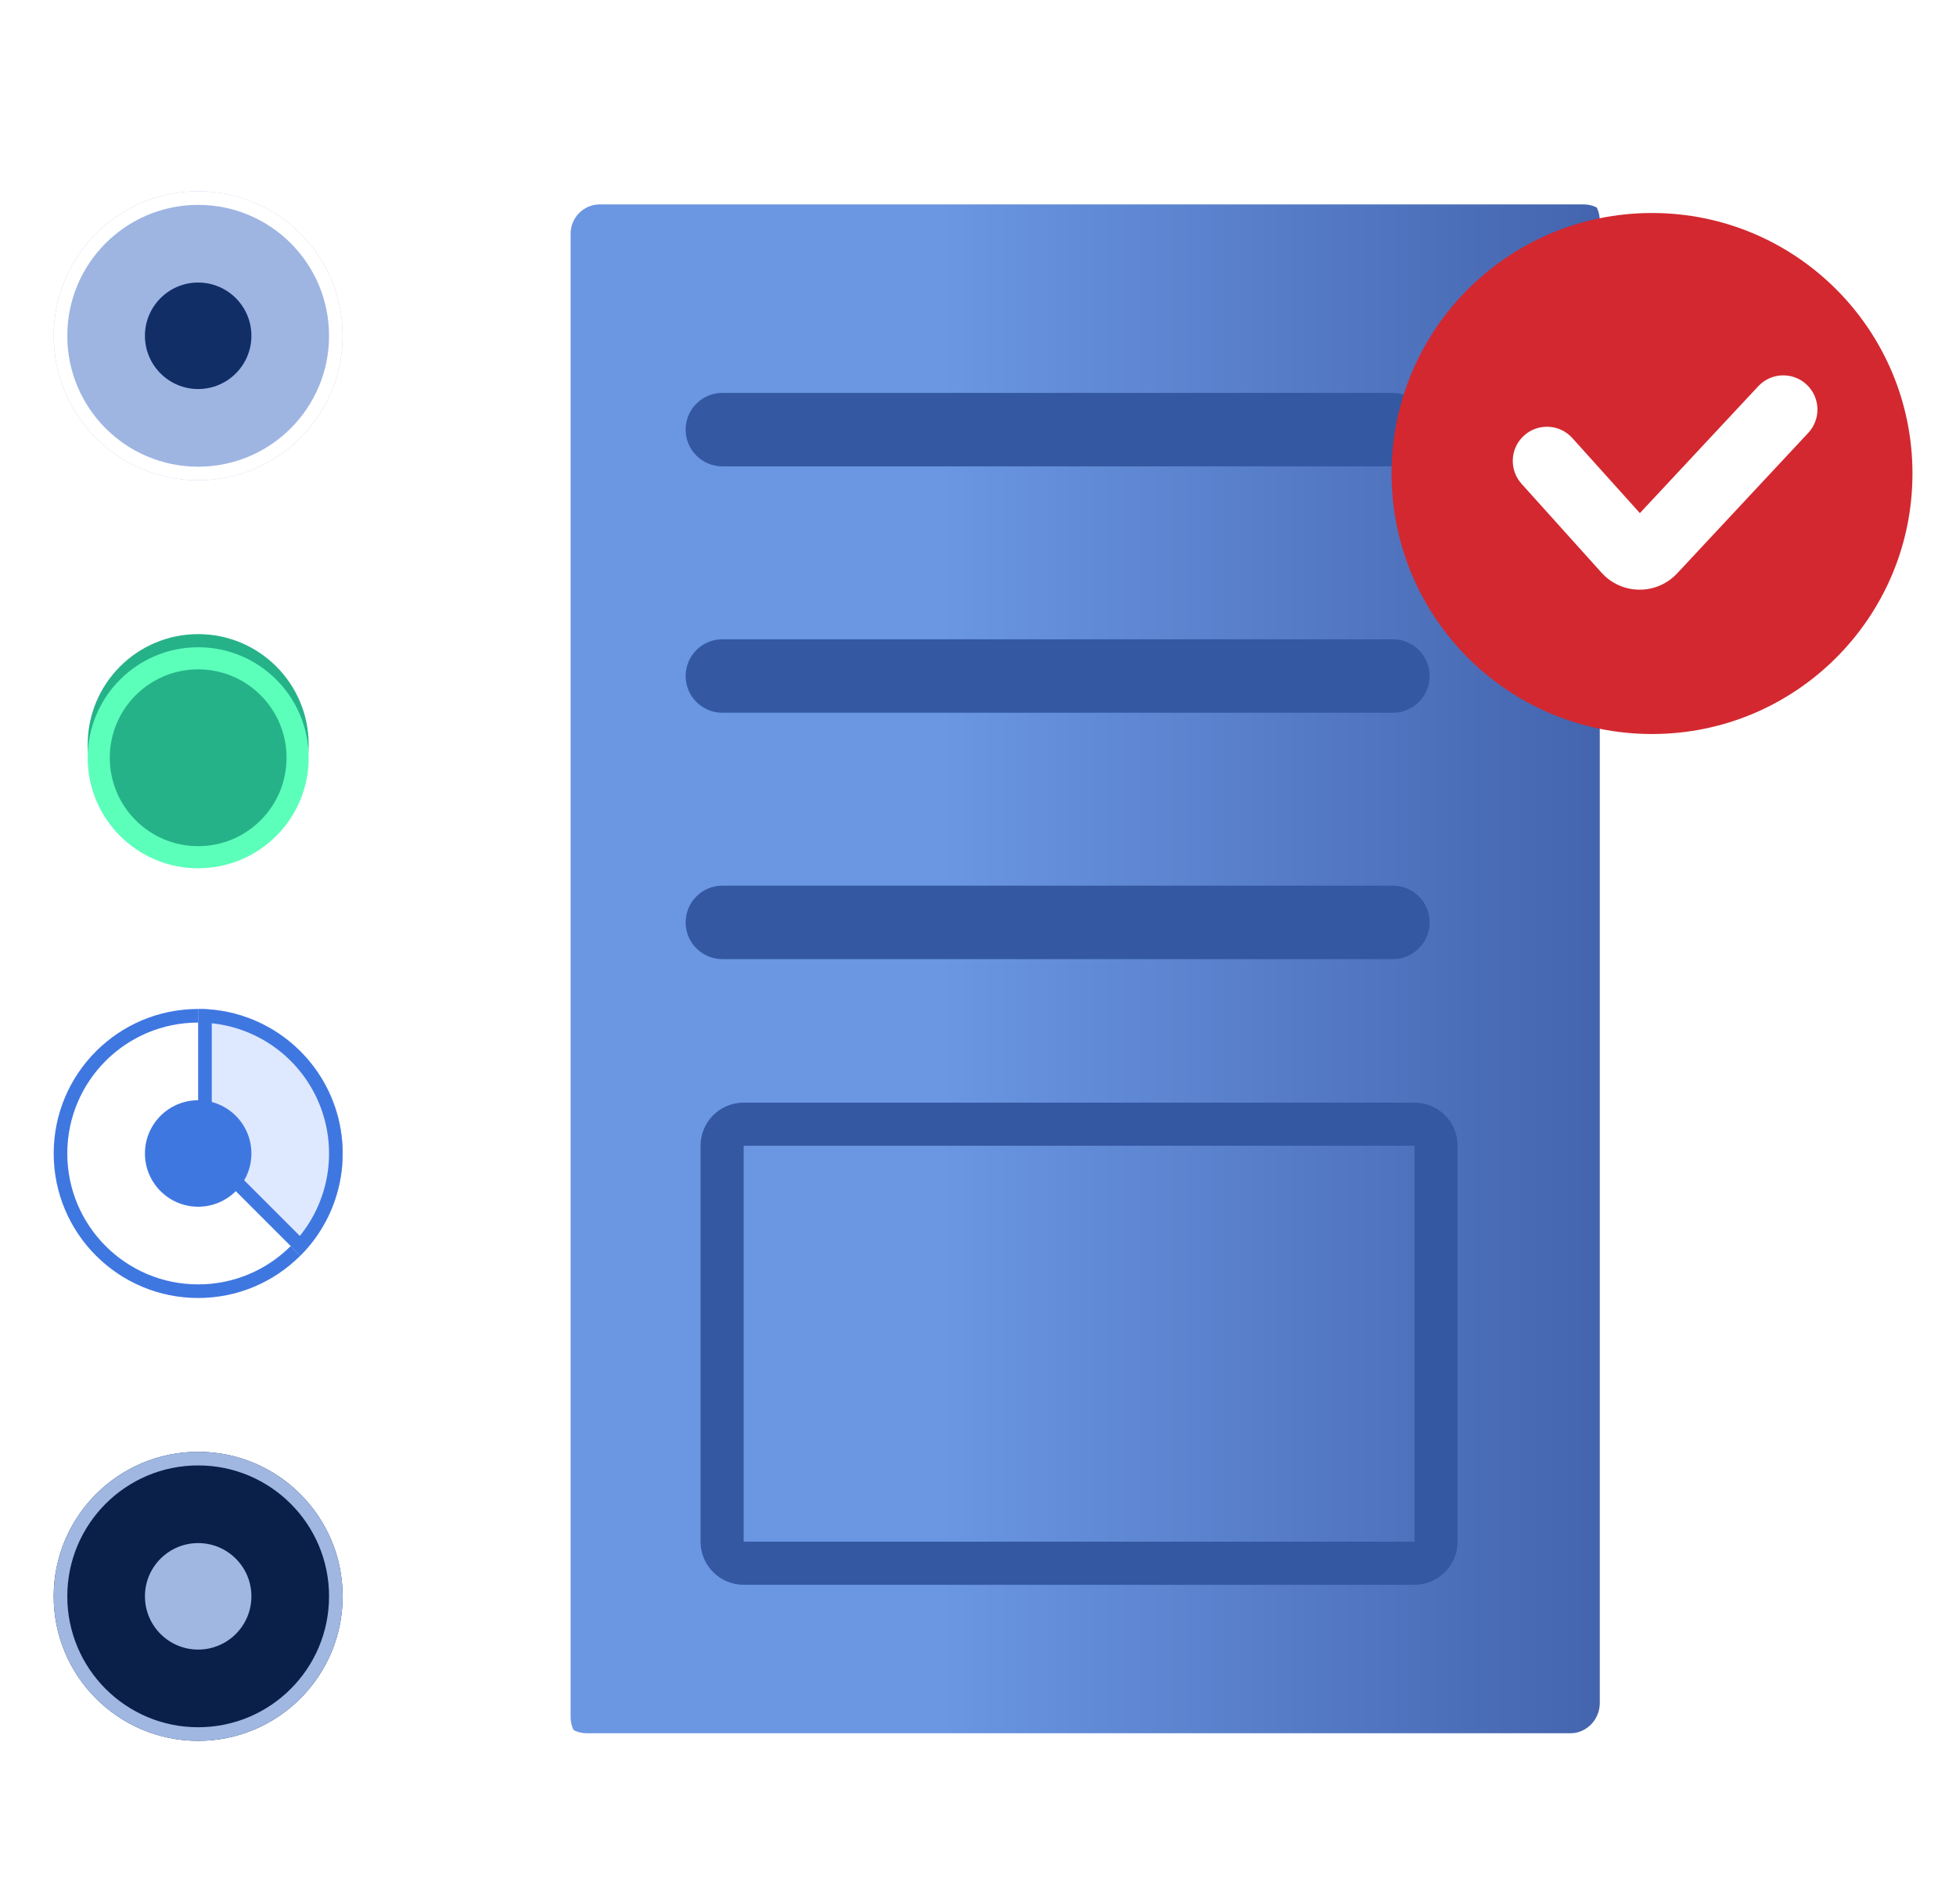 <svg width="149" height="145" viewBox="0 0 149 145" fill="none" xmlns="http://www.w3.org/2000/svg">
<g filter="url(#filter0_d_3220_1818)">
<path d="M25.102 86.848C25.102 92.927 20.174 97.854 14.096 97.854C8.017 97.854 3.09 92.927 3.09 86.848C3.09 80.769 8.017 75.842 14.096 75.842C20.174 75.842 25.102 80.769 25.102 86.848Z" fill="white"/>
<path fill-rule="evenodd" clip-rule="evenodd" d="M14.096 96.818C19.602 96.818 24.066 92.354 24.066 86.848C24.066 81.341 19.602 76.878 14.096 76.878C8.59 76.878 4.126 81.341 4.126 86.848C4.126 92.354 8.59 96.818 14.096 96.818ZM14.096 97.854C20.174 97.854 25.102 92.927 25.102 86.848C25.102 80.769 20.174 75.842 14.096 75.842C8.017 75.842 3.09 80.769 3.09 86.848C3.09 92.927 8.017 97.854 14.096 97.854Z" fill="#3F77E1"/>
<path d="M21.878 94.63C23.418 93.091 24.466 91.13 24.89 88.995C25.315 86.86 25.097 84.647 24.264 82.636C23.431 80.625 22.02 78.906 20.21 77.697C18.4 76.487 16.273 75.842 14.096 75.842L14.096 86.848L21.878 94.63Z" fill="#DEE9FF"/>
<path fill-rule="evenodd" clip-rule="evenodd" d="M21.84 93.127C22.857 91.873 23.557 90.387 23.874 88.793C24.259 86.859 24.062 84.854 23.307 83.032C22.552 81.211 21.274 79.653 19.635 78.558C18.284 77.655 16.737 77.099 15.132 76.932V86.419L21.84 93.127ZM22.576 93.864C22.356 94.129 22.123 94.385 21.878 94.63L14.096 86.848L14.096 75.842C14.443 75.842 14.788 75.858 15.132 75.891C16.943 76.062 18.689 76.68 20.21 77.697C22.02 78.906 23.431 80.625 24.264 82.636C25.097 84.647 25.315 86.86 24.89 88.995C24.533 90.79 23.736 92.462 22.576 93.864Z" fill="#3F77E1"/>
<g filter="url(#filter1_d_3220_1818)">
<path d="M18.151 86.848C18.151 84.608 16.335 82.793 14.096 82.793C11.857 82.793 10.041 84.608 10.041 86.848C10.041 89.087 11.857 90.903 14.096 90.903C16.335 90.903 18.151 89.087 18.151 86.848Z" fill="#3F77E1"/>
</g>
<path d="M25.102 24.573C25.102 30.651 20.174 35.579 14.096 35.579C8.017 35.579 3.09 30.651 3.09 24.573C3.09 18.494 8.017 13.567 14.096 13.567C20.174 13.567 25.102 18.494 25.102 24.573Z" fill="#9EB5E2"/>
<path fill-rule="evenodd" clip-rule="evenodd" d="M14.096 34.543C19.602 34.543 24.066 30.079 24.066 24.573C24.066 19.066 19.602 14.603 14.096 14.603C8.59 14.603 4.126 19.066 4.126 24.573C4.126 30.079 8.59 34.543 14.096 34.543ZM14.096 35.579C20.174 35.579 25.102 30.651 25.102 24.573C25.102 18.494 20.174 13.567 14.096 13.567C8.017 13.567 3.09 18.494 3.09 24.573C3.09 30.651 8.017 35.579 14.096 35.579Z" fill="white"/>
<g filter="url(#filter2_d_3220_1818)">
<path d="M18.151 24.573C18.151 22.333 16.335 20.518 14.096 20.518C11.857 20.518 10.041 22.333 10.041 24.573C10.041 26.812 11.857 28.628 14.096 28.628C16.335 28.628 18.151 26.812 18.151 24.573Z" fill="#112E67"/>
</g>
<path d="M25.102 120.575C25.102 126.654 20.174 131.581 14.096 131.581C8.017 131.581 3.09 126.654 3.09 120.575C3.09 114.497 8.017 109.569 14.096 109.569C20.174 109.569 25.102 114.497 25.102 120.575Z" fill="#0A2049"/>
<path fill-rule="evenodd" clip-rule="evenodd" d="M14.096 130.545C19.602 130.545 24.066 126.082 24.066 120.575C24.066 115.069 19.602 110.605 14.096 110.605C8.59 110.605 4.126 115.069 4.126 120.575C4.126 126.082 8.59 130.545 14.096 130.545ZM14.096 131.581C20.174 131.581 25.102 126.654 25.102 120.575C25.102 114.497 20.174 109.569 14.096 109.569C8.017 109.569 3.09 114.497 3.09 120.575C3.09 126.654 8.017 131.581 14.096 131.581Z" fill="#A0B7E2"/>
<g filter="url(#filter3_d_3220_1818)">
<path d="M18.151 120.575C18.151 118.335 16.335 116.52 14.096 116.52C11.857 116.52 10.041 118.335 10.041 120.575C10.041 122.814 11.857 124.63 14.096 124.63C16.335 124.63 18.151 122.814 18.151 120.575Z" fill="#A0B7E2"/>
</g>
<path d="M22.513 55.71C22.513 51.062 18.744 47.294 14.096 47.294C9.448 47.294 5.68 51.062 5.68 55.71C5.68 60.359 9.448 64.127 14.096 64.127C18.744 64.127 22.513 60.359 22.513 55.71Z" fill="#26B288"/>
<g filter="url(#filter4_d_3220_1818)">
<path fill-rule="evenodd" clip-rule="evenodd" d="M14.096 48.977C17.815 48.977 20.829 51.992 20.829 55.71C20.829 59.429 17.815 62.444 14.096 62.444C10.377 62.444 7.363 59.429 7.363 55.71C7.363 51.992 10.377 48.977 14.096 48.977ZM14.096 47.294C18.744 47.294 22.513 51.062 22.513 55.71C22.513 60.359 18.744 64.127 14.096 64.127C9.448 64.127 5.68 60.359 5.68 55.71C5.68 51.062 9.448 47.294 14.096 47.294Z" fill="#5BFFBA"/>
</g>
<g filter="url(#filter5_d_3220_1818)">
<path d="M118.635 131.002H43.697C42.484 131.002 41.467 130.023 41.467 128.771L41.467 15.797C41.467 14.584 42.445 13.567 43.697 13.567L118.635 13.567C119.848 13.567 120.865 14.545 120.865 15.797V128.771C120.826 129.984 119.848 131.002 118.635 131.002Z" fill="url(#paint0_linear_3220_1818)"/>
</g>
<path fill-rule="evenodd" clip-rule="evenodd" d="M124.147 128.824L124.146 128.877C124.054 131.724 121.753 134.284 118.634 134.284H43.697C40.708 134.284 38.184 131.874 38.184 128.771L38.184 15.797C38.184 12.809 40.594 10.284 43.697 10.284L118.634 10.284C121.623 10.284 124.147 12.695 124.147 15.797V128.824ZM43.697 131.002H118.634C119.847 131.002 120.826 129.984 120.865 128.771V15.797C120.865 14.545 119.847 13.567 118.634 13.567L43.697 13.567C42.444 13.567 41.466 14.584 41.466 15.797L41.466 128.771C41.466 130.023 42.483 131.002 43.697 131.002Z" fill="white"/>
<path d="M51.23 31.721C51.23 30.177 52.482 28.925 54.026 28.925H105.108C106.652 28.925 107.904 30.177 107.904 31.721C107.904 33.266 106.652 34.517 105.108 34.517H54.026C52.482 34.517 51.23 33.266 51.23 31.721Z" fill="#3458A2"/>
<path d="M51.23 50.484C51.23 48.94 52.482 47.688 54.026 47.688H105.108C106.652 47.688 107.904 48.94 107.904 50.484C107.904 52.029 106.652 53.281 105.108 53.281H54.026C52.482 53.281 51.23 52.029 51.23 50.484Z" fill="#3458A2"/>
<path d="M51.23 69.248C51.23 67.704 52.482 66.452 54.026 66.452H105.108C106.652 66.452 107.904 67.704 107.904 69.248C107.904 70.792 106.652 72.044 105.108 72.044H54.026C52.482 72.044 51.23 70.792 51.23 69.248Z" fill="#3458A2"/>
<g filter="url(#filter6_d_3220_1818)">
<path d="M143.684 31.062C143.684 42.019 134.801 50.902 123.843 50.902C112.886 50.902 104.003 42.019 104.003 31.062C104.003 20.104 112.886 11.222 123.843 11.222C134.801 11.222 143.684 20.104 143.684 31.062Z" fill="#D32830"/>
<g filter="url(#filter7_d_3220_1818)">
<path fill-rule="evenodd" clip-rule="evenodd" d="M134.619 23.287C135.67 24.268 135.727 25.916 134.746 26.967L124.757 37.669C123.194 39.344 120.531 39.32 118.999 37.617L112.905 30.846C111.943 29.777 112.029 28.131 113.098 27.169C114.167 26.207 115.813 26.294 116.775 27.363L121.919 33.078L130.939 23.414C131.92 22.363 133.568 22.306 134.619 23.287Z" fill="white"/>
</g>
</g>
<path fill-rule="evenodd" clip-rule="evenodd" d="M106.751 86.257H55.65V116.413H106.751V86.257ZM55.65 82.975C53.837 82.975 52.367 84.444 52.367 86.257V116.413C52.367 118.226 53.837 119.696 55.65 119.696H106.751C108.564 119.696 110.034 118.226 110.034 116.413V86.257C110.034 84.444 108.564 82.975 106.751 82.975H55.65Z" fill="#3458A2"/>
</g>
<defs>
<filter id="filter0_d_3220_1818" x="0.09" y="7.284" width="148.594" height="132" filterUnits="userSpaceOnUse" color-interpolation-filters="sRGB">
<feFlood flood-opacity="0" result="BackgroundImageFix"/>
<feColorMatrix in="SourceAlpha" type="matrix" values="0 0 0 0 0 0 0 0 0 0 0 0 0 0 0 0 0 0 127 0" result="hardAlpha"/>
<feOffset dx="1" dy="1"/>
<feGaussianBlur stdDeviation="2"/>
<feComposite in2="hardAlpha" operator="out"/>
<feColorMatrix type="matrix" values="0 0 0 0 0 0 0 0 0 0 0 0 0 0 0 0 0 0 0.77 0"/>
<feBlend mode="normal" in2="BackgroundImageFix" result="effect1_dropShadow_3220_1818"/>
<feBlend mode="normal" in="SourceGraphic" in2="effect1_dropShadow_3220_1818" result="shape"/>
</filter>
<filter id="filter1_d_3220_1818" x="9.041" y="81.793" width="10.109" height="10.11" filterUnits="userSpaceOnUse" color-interpolation-filters="sRGB">
<feFlood flood-opacity="0" result="BackgroundImageFix"/>
<feColorMatrix in="SourceAlpha" type="matrix" values="0 0 0 0 0 0 0 0 0 0 0 0 0 0 0 0 0 0 127 0" result="hardAlpha"/>
<feOffset/>
<feGaussianBlur stdDeviation="0.5"/>
<feComposite in2="hardAlpha" operator="out"/>
<feColorMatrix type="matrix" values="0 0 0 0 0 0 0 0 0 0 0 0 0 0 0 0 0 0 0.25 0"/>
<feBlend mode="normal" in2="BackgroundImageFix" result="effect1_dropShadow_3220_1818"/>
<feBlend mode="normal" in="SourceGraphic" in2="effect1_dropShadow_3220_1818" result="shape"/>
</filter>
<filter id="filter2_d_3220_1818" x="9.041" y="19.518" width="10.109" height="10.11" filterUnits="userSpaceOnUse" color-interpolation-filters="sRGB">
<feFlood flood-opacity="0" result="BackgroundImageFix"/>
<feColorMatrix in="SourceAlpha" type="matrix" values="0 0 0 0 0 0 0 0 0 0 0 0 0 0 0 0 0 0 127 0" result="hardAlpha"/>
<feOffset/>
<feGaussianBlur stdDeviation="0.5"/>
<feComposite in2="hardAlpha" operator="out"/>
<feColorMatrix type="matrix" values="0 0 0 0 0 0 0 0 0 0 0 0 0 0 0 0 0 0 0.25 0"/>
<feBlend mode="normal" in2="BackgroundImageFix" result="effect1_dropShadow_3220_1818"/>
<feBlend mode="normal" in="SourceGraphic" in2="effect1_dropShadow_3220_1818" result="shape"/>
</filter>
<filter id="filter3_d_3220_1818" x="9.041" y="115.52" width="10.109" height="10.11" filterUnits="userSpaceOnUse" color-interpolation-filters="sRGB">
<feFlood flood-opacity="0" result="BackgroundImageFix"/>
<feColorMatrix in="SourceAlpha" type="matrix" values="0 0 0 0 0 0 0 0 0 0 0 0 0 0 0 0 0 0 127 0" result="hardAlpha"/>
<feOffset/>
<feGaussianBlur stdDeviation="0.5"/>
<feComposite in2="hardAlpha" operator="out"/>
<feColorMatrix type="matrix" values="0 0 0 0 0 0 0 0 0 0 0 0 0 0 0 0 0 0 0.25 0"/>
<feBlend mode="normal" in2="BackgroundImageFix" result="effect1_dropShadow_3220_1818"/>
<feBlend mode="normal" in="SourceGraphic" in2="effect1_dropShadow_3220_1818" result="shape"/>
</filter>
<filter id="filter4_d_3220_1818" x="4.68" y="47.294" width="18.833" height="18.833" filterUnits="userSpaceOnUse" color-interpolation-filters="sRGB">
<feFlood flood-opacity="0" result="BackgroundImageFix"/>
<feColorMatrix in="SourceAlpha" type="matrix" values="0 0 0 0 0 0 0 0 0 0 0 0 0 0 0 0 0 0 127 0" result="hardAlpha"/>
<feOffset dy="1"/>
<feGaussianBlur stdDeviation="0.5"/>
<feComposite in2="hardAlpha" operator="out"/>
<feColorMatrix type="matrix" values="0 0 0 0 0 0 0 0 0 0 0 0 0 0 0 0 0 0 0.25 0"/>
<feBlend mode="normal" in2="BackgroundImageFix" result="effect1_dropShadow_3220_1818"/>
<feBlend mode="normal" in="SourceGraphic" in2="effect1_dropShadow_3220_1818" result="shape"/>
</filter>
<filter id="filter5_d_3220_1818" x="38.467" y="10.567" width="87.398" height="125.435" filterUnits="userSpaceOnUse" color-interpolation-filters="sRGB">
<feFlood flood-opacity="0" result="BackgroundImageFix"/>
<feColorMatrix in="SourceAlpha" type="matrix" values="0 0 0 0 0 0 0 0 0 0 0 0 0 0 0 0 0 0 127 0" result="hardAlpha"/>
<feOffset dx="1" dy="1"/>
<feGaussianBlur stdDeviation="2"/>
<feComposite in2="hardAlpha" operator="out"/>
<feColorMatrix type="matrix" values="0 0 0 0 0 0 0 0 0 0 0 0 0 0 0 0 0 0 0.77 0"/>
<feBlend mode="normal" in2="BackgroundImageFix" result="effect1_dropShadow_3220_1818"/>
<feBlend mode="normal" in="SourceGraphic" in2="effect1_dropShadow_3220_1818" result="shape"/>
</filter>
<filter id="filter6_d_3220_1818" x="101.003" y="11.222" width="47.681" height="47.681" filterUnits="userSpaceOnUse" color-interpolation-filters="sRGB">
<feFlood flood-opacity="0" result="BackgroundImageFix"/>
<feColorMatrix in="SourceAlpha" type="matrix" values="0 0 0 0 0 0 0 0 0 0 0 0 0 0 0 0 0 0 127 0" result="hardAlpha"/>
<feOffset dx="1" dy="4"/>
<feGaussianBlur stdDeviation="2"/>
<feComposite in2="hardAlpha" operator="out"/>
<feColorMatrix type="matrix" values="0 0 0 0 0 0 0 0 0 0 0 0 0 0 0 0 0 0 0.25 0"/>
<feBlend mode="normal" in2="BackgroundImageFix" result="effect1_dropShadow_3220_1818"/>
<feBlend mode="normal" in="SourceGraphic" in2="effect1_dropShadow_3220_1818" result="shape"/>
</filter>
<filter id="filter7_d_3220_1818" x="112.236" y="22.587" width="25.21" height="18.323" filterUnits="userSpaceOnUse" color-interpolation-filters="sRGB">
<feFlood flood-opacity="0" result="BackgroundImageFix"/>
<feColorMatrix in="SourceAlpha" type="matrix" values="0 0 0 0 0 0 0 0 0 0 0 0 0 0 0 0 0 0 127 0" result="hardAlpha"/>
<feOffset dx="1" dy="1"/>
<feGaussianBlur stdDeviation="0.5"/>
<feComposite in2="hardAlpha" operator="out"/>
<feColorMatrix type="matrix" values="0 0 0 0 0 0 0 0 0 0 0 0 0 0 0 0 0 0 0.25 0"/>
<feBlend mode="normal" in2="BackgroundImageFix" result="effect1_dropShadow_3220_1818"/>
<feBlend mode="normal" in="SourceGraphic" in2="effect1_dropShadow_3220_1818" result="shape"/>
</filter>
<linearGradient id="paint0_linear_3220_1818" x1="41.467" y1="72.276" x2="120.87" y2="72.276" gradientUnits="userSpaceOnUse">
<stop offset="0.357" stop-color="#6A96E2"/>
<stop offset="1" stop-color="#4363AD"/>
</linearGradient>
</defs>
</svg>
